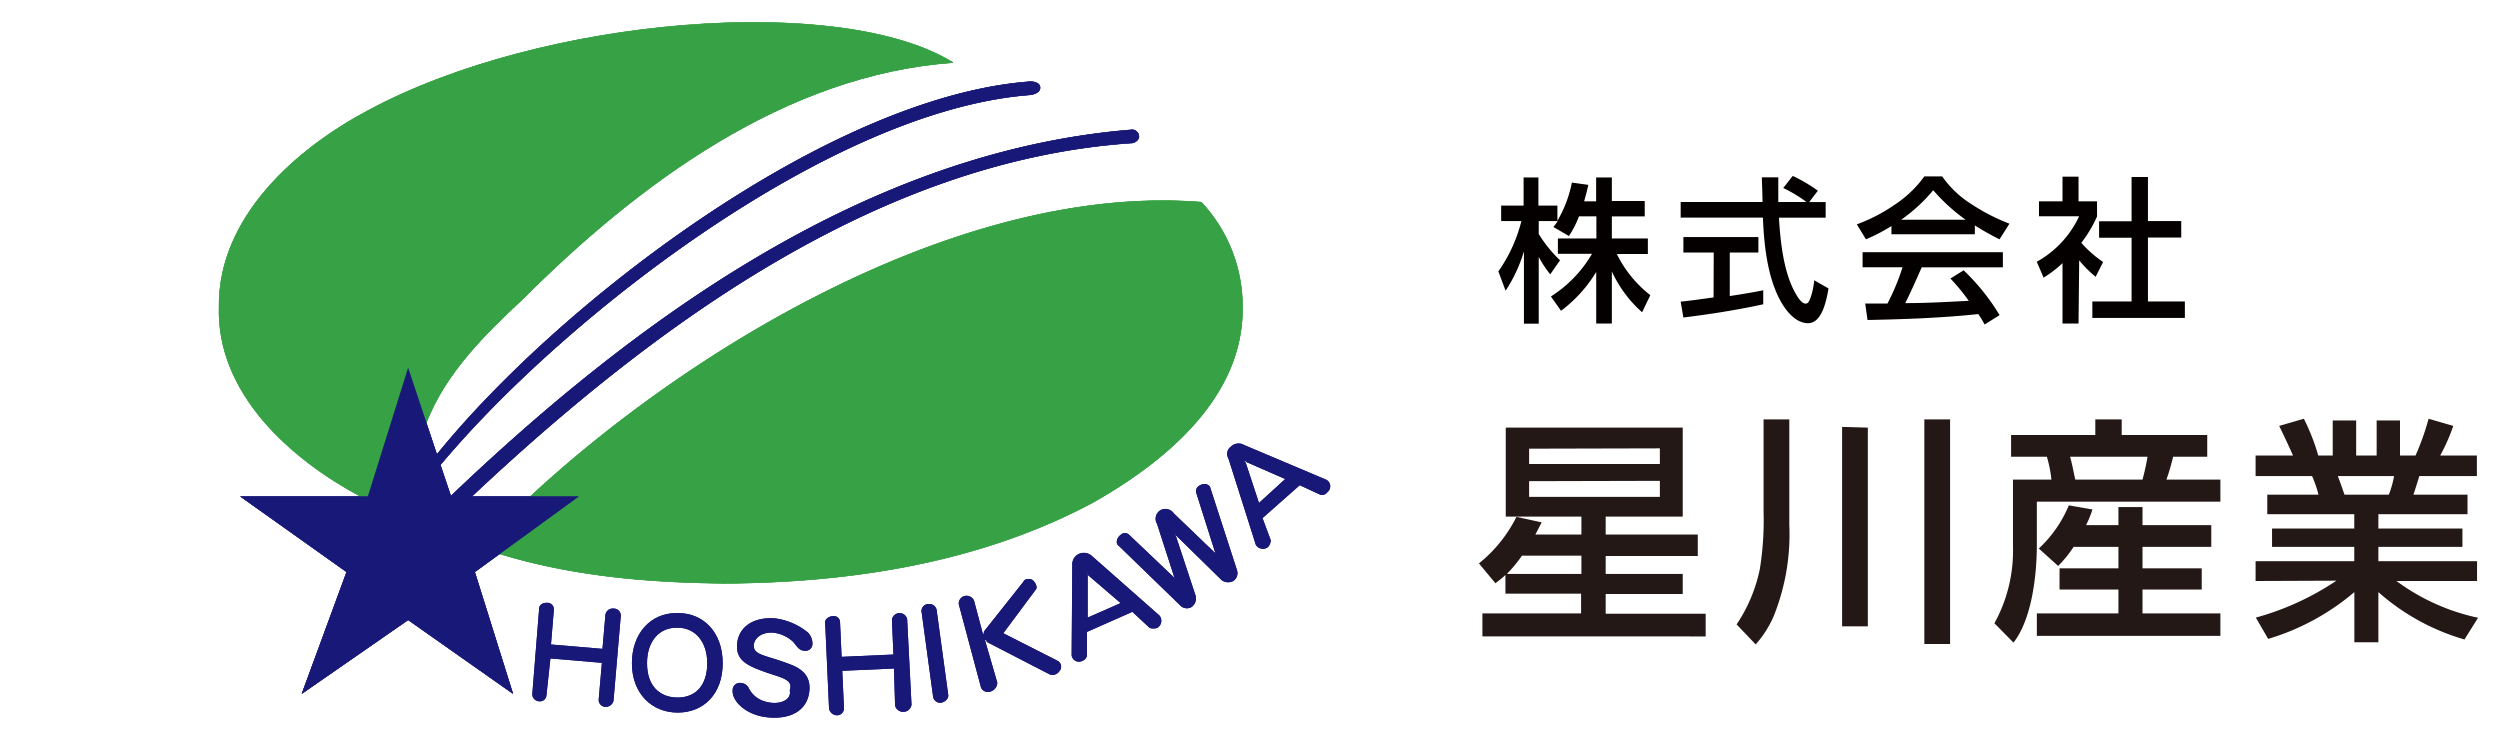 <svg xmlns="http://www.w3.org/2000/svg" viewBox="0 0 304 90"><defs><style>.cls-1{fill:#040000;}.cls-2{fill:#231815;}.cls-3{fill:#37a245;stroke:#37a245;}.cls-3,.cls-5{stroke-linecap:round;stroke-linejoin:round;stroke-width:0.06px;}.cls-3,.cls-4,.cls-5{fill-rule:evenodd;}.cls-4,.cls-5{fill:#181878;}.cls-5{stroke:#181878;}.cls-6{fill:none;}</style></defs><g id="レイヤー_2" data-name="レイヤー 2"><g id="デザイン"><path class="cls-1" d="M190.78,28.7l-1.89-1.1a7.87,7.87,0,0,0,.53-.72h-2.31v1.57a15.93,15.93,0,0,0,2.59,3.2l-1.19,1.71a13.64,13.64,0,0,1-1.4-2.12v8.12h-1.8v-8.8a18,18,0,0,1-2.23,4.79L182.2,33A18.2,18.2,0,0,0,185,26.88h-2.46V25h2.73V21.58h1.8V25h2.31v1.85a14.79,14.79,0,0,0,1.76-4.65l2,.28q-.22,1-.51,2h1.46V21.58H196v2.86h4v1.87h-4V29h4.38v1.89h-3.77a14.33,14.33,0,0,0,4.07,5l-1,2.08A14.91,14.91,0,0,1,196,33v6.34H194.1V33.07a16.64,16.64,0,0,1-4.28,4.72l-1.23-1.74a15.18,15.18,0,0,0,5-5.19h-4.15V29h4.68V26.31H192A11.33,11.33,0,0,1,190.78,28.7Z"/><path class="cls-1" d="M219.86,39.3c-1.55,0-2.76-1.59-3.42-2.84-1.54-2.89-1.94-6.74-2.07-10h-10v-1.9h9.95c0-1-.06-2-.08-3h2c0,1,0,2,0,3h3.42a16.63,16.63,0,0,0-2.82-1.7L218,21.39a19.08,19.08,0,0,1,3.05,1.8L220,24.57h2v1.9h-5.68c.17,2.89.55,6.6,2,9.18.23.4.72,1.27,1.25,1.27.32,0,.49-.36.7-1.06a9.16,9.16,0,0,0,.34-1.78l1.74,1C222.12,36.35,221.61,39.3,219.86,39.3Zm-11.47-8.59H204.7V28.83h9.12v1.88h-3.48V36c1.36-.21,2.73-.43,4.07-.7V37c-3.18.7-6.5,1.21-9.71,1.61l-.33-1.93c1.35-.13,2.67-.34,4-.51Z"/><path class="cls-1" d="M226.9,29.1l-1.11-1.82a20.46,20.46,0,0,0,4.58-2.37A13.8,13.8,0,0,0,234,21.45h2.17a12.36,12.36,0,0,0,3.66,3.44,23.89,23.89,0,0,0,4.52,2.31l-1.21,1.9a31.39,31.39,0,0,1-3-1.69v1.08H230v-1A22.15,22.15,0,0,1,226.9,29.1Zm6.46,9.62c-2.08.09-4.18.15-6.27.19l-.28-2c.91,0,1.82,0,2.71,0a27.88,27.88,0,0,0,1.83-4.41h-4.86V30.67h17.06v1.84h-9.87c-.64,1.45-1.29,2.93-2,4.35,2.57,0,5.15-.15,7.72-.28a23.28,23.28,0,0,0-2.23-2.71l1.61-1a26.09,26.09,0,0,1,4.37,5.45l-1.82,1.14a12.24,12.24,0,0,0-.77-1.27C238.15,38.45,235.77,38.6,233.36,38.72Zm5.66-12a22.36,22.36,0,0,1-3.94-3.59,19.86,19.86,0,0,1-3.9,3.59Z"/><path class="cls-1" d="M252.75,39.34H250.8V32a13.61,13.61,0,0,1-2.3,1.76l-.83-1.93a12.2,12.2,0,0,0,5.15-5.53h-4.88V24.48h2.86v-3h1.95v3H255v1.85a16.41,16.41,0,0,1-1.91,3.2,13.89,13.89,0,0,0,2.65,2.33l-.91,1.8a14.21,14.21,0,0,1-2-2Zm8.44-17.82v5.36h4.05v2h-4.05v7.78h4.49v2H254.43v-2h4.77V28.91h-3.95v-2h3.95V21.52Z"/><path class="cls-2" d="M192.3,65V62.82h-9.2V52h21.52V62.82h-9.37V65h11.2v2.61h-11.2v2.18h9.37v2.44h-9.37v2.4h12.16v2.76H180.26V74.59h12v-2.4h-9.2V69.92a13.29,13.29,0,0,1-1.22,1l-2-2.41a17,17,0,0,0,4.56-5.66l3.07.67L186.7,65Zm-9,4.79h9V67.57h-7.23A15.8,15.8,0,0,1,183.27,69.75Zm2.64-15.23v1.86h15.9V54.52Zm0,3.95v1.91h15.9V58.47Z"/><path class="cls-2" d="M217.58,51V63.8a26.72,26.72,0,0,1-1.88,11.08,12.69,12.69,0,0,1-2.21,3.48l-2.32-2.43a18.89,18.89,0,0,0,2.82-6.7,36.91,36.91,0,0,0,.46-7V51Zm9.55,1V76.16H224V51.91Zm10-1V78.31H234V51Z"/><path class="cls-2" d="M254.79,52.9V51H258V52.9H268.4v2.64h-4.15a27.53,27.53,0,0,1-.81,2.78H270V61H247.68v5.25c0,3.6-.58,9-2.84,11.89l-2.32-2.35a18.27,18.27,0,0,0,2.26-9.25V58.32h4.67a14.56,14.56,0,0,0-.55-2.78h-4.35V52.9Zm-4.52,15.92-2.35-2.12a15,15,0,0,0,3.65-5.25l2.87.5a12,12,0,0,1-.78,1.91h3.94v-2.2h2.93v2.2h8.36V66.5h-8.36v2.61h7.2v2.58h-7.2v2.9H270v2.73H247.68V74.59h9.92v-2.9h-7.16V69.11h7.16V66.5h-5.45A14.35,14.35,0,0,1,250.27,68.82Zm1.45-13.28c.23.75.46,2,.63,2.78h8.18a28.28,28.28,0,0,0,.61-2.78Z"/><path class="cls-2" d="M274.28,70.65V68.24h12V66.5h-10V64.27h10V62.53H275.7V60.15h6.23a14.35,14.35,0,0,0-.78-2.26h-6.87v-2.5h4.55c-.58-1.3-1.07-2.35-1.68-3.6l3-.87a25.73,25.73,0,0,1,1.75,4.47h1.76V51.13h2.85v4.26H289V51.13h2.84v4.26h1.89a31.56,31.56,0,0,0,1.59-4.47l3,.87a23.58,23.58,0,0,1-1.59,3.6h4.46v2.5h-7c-.23.75-.46,1.5-.72,2.26h6.58v2.38H289.21v1.74h10.22V66.5H289.21v1.74h12v2.41h-9.8a25.63,25.63,0,0,0,9.92,4.47l-1.65,2.64A27.12,27.12,0,0,1,289.21,72V78.1h-2.92V72a29,29,0,0,1-10.48,5.69l-1.5-2.59a33.41,33.41,0,0,0,9.8-4.49Zm10-12.76c.37,1,.52,1.42.81,2.26h5.39a11.67,11.67,0,0,0,.64-2.26Z"/><path class="cls-3" d="M60.74,67.34c9,2.76,18.51,3.54,27.86,3.59,15.19-.14,30.66-2.57,44.19-9.77,8.73-4.91,18.47-12.8,18.29-23.88a18.51,18.51,0,0,0-5-12.69c-28.72-2.3-61.58,17.24-81.59,35.79h5.82l-9.59,7Z"/><path class="cls-3" d="M51.84,51.39c2.34-6,7.06-10.69,11.7-15,14-14,31.9-27.31,52.34-28.78C102.27-.83,66,2,44.76,13.44c-8.81,4.68-18.22,13-18.12,23.84-.32,10.55,8.71,18.55,17.23,23.1h.89l4.87-15.56,2.21,6.57Z"/><path class="cls-4" d="M67,78.37l6.26.53.36-4.16A.91.91,0,0,1,74.6,74a.86.86,0,0,1,.89.87L74.6,85.23a1,1,0,0,1-1,.73.86.86,0,0,1-.8-.89l.39-4.47-6.26-.53-.48,4.46a.79.79,0,0,1-.85.75.87.87,0,0,1-.87-.91L65.56,74c0-.46.48-.73,1-.7a.79.79,0,0,1,.79.85L67,78.37Z"/><path class="cls-4" d="M82.46,74.55c3.12,0,5.42,2.38,5.42,6.1s-2.3,6-5.47,6-5.57-2.34-5.57-6,2.31-6.1,5.39-6.1Zm-.23,1.78c-2,0-3.55,1.56-3.55,4.32s1.53,4.17,3.73,4.17S86,83.32,86,80.65s-1.52-4.32-3.58-4.32Z"/><path class="cls-4" d="M98.23,76.9a1.94,1.94,0,0,1,.56,1.38.83.83,0,0,1-1,.84c-.62,0-.91-.56-1.33-1.06a4.25,4.25,0,0,0-2.45-1.13c-1.34-.09-2.26.62-2.35,1.49-.1,1.27,1.47,1.24,4.19,2.28,1.8.62,2.69,1.57,2.58,3.2-.17,2.3-2,3.55-4.85,3.35s-4.59-2-4.49-3.31a.87.87,0,0,1,1-.89,1.14,1.14,0,0,1,1,.71,3.13,3.13,0,0,0,2,1.56c1.71.49,3.21-.22,2.94-1.35.42-1.25-.67-1.48-2.61-2.12-2.55-.88-3.93-1.52-3.79-3.5s1.82-3.35,4.59-3.16a7.83,7.83,0,0,1,4,1.71Z"/><path class="cls-4" d="M102.37,79.87l6.27-.28-.18-4.22a.94.94,0,0,1,1.85-.08l.53,10.39a1,1,0,0,1-1,.88,1,1,0,0,1-1-.78l-.13-4.49-6.29.28.21,4.59a.85.85,0,0,1-.82.82,1,1,0,0,1-1-.84l-.47-10.39c-.06-.46.43-.81,1-.84a.77.77,0,0,1,.81.75l.19,4.21Z"/><path class="cls-4" d="M112.06,74.45a.86.86,0,0,1,.83-1,.91.91,0,0,1,1,.69l1.41,10.31c.1.46-.35.89-.83,1a.89.89,0,0,1-1-.69l-1.4-10.32Z"/><path class="cls-4" d="M119.54,77.09l.08,0a.66.66,0,0,1,.17-.48l4.67-5.89c.11-.36.86-.43,1.17-.13s.56.85.33,1.09L122,77l6.59,3.35a.81.81,0,0,1,.21,1.29,1,1,0,0,1-1.13.38l-7.27-3.75c-.18-.1-.49-.2-.46-.43l-.17,0L121.27,83a1.16,1.16,0,0,1-.85,1.1.91.91,0,0,1-1.13-.5l-2.7-10.11a.93.93,0,0,1,.65-1,1,1,0,0,1,1.2.54l1.1,4.13Z"/><path class="cls-4" d="M137.6,74.44l-5.42,2.4,0,2.87a.87.87,0,0,1-.57.65.89.89,0,0,1-1.3-.68l.08-11a1.39,1.39,0,0,1,.79-1.32,1.46,1.46,0,0,1,1.61.26L141,74.86a1,1,0,0,1-.3,1.5,1.53,1.53,0,0,1-.89,0l-2.16-2Zm-1.36-1.13-4-3.43v-.22l-.11,0,.13.17,0,5.27,4-1.76Z"/><path class="cls-4" d="M142.86,70.4h0l-2.16-6.69a1.21,1.21,0,0,1,.4-1.66,1.24,1.24,0,0,1,1.64.38l5.06,4.86h0l-2.35-7.4a.76.76,0,0,1,.42-.85c.6-.38,1.24-.11,1.31.3l3.24,10a1.15,1.15,0,0,1-.44,1.3,1.33,1.33,0,0,1-1.42-.09L143,65.1V65l-.1,0,.07.13,2.44,7.38a1.3,1.3,0,0,1-.53,1.31,1.11,1.11,0,0,1-1.38-.22L136,66.33c-.35-.23-.24-.92.29-1.31a.74.74,0,0,1,1,0l5.65,5.37Z"/><path class="cls-4" d="M158.05,59l-4.53,4,1,2.68a1.23,1.23,0,0,1-.33.84,1,1,0,0,1-1.48-.27l-3.33-10.49a1.08,1.08,0,0,1,.29-1.44,1.32,1.32,0,0,1,1.61-.21l10,4.23a.9.9,0,0,1,.15,1.49.86.86,0,0,1-.84.35L158.05,59Zm-1.77-.75-4.73-2.07-.14-.15-.1.1.16.1,1.62,4.93,3.19-2.91Z"/><path class="cls-5" d="M57.34,60.38c21.81-20.5,49.34-40.94,80.37-43,.35-.05.8-.44.78-.76a.85.85,0,0,0-.78-.84c-32.18,2.57-60.3,23-82.89,44.56l-1.28-3.81c15.05-18,47.45-43.17,71.74-45,.6-.08,1.2-.36,1.19-.87s-.56-.73-1.19-.73C100.77,11.74,68,36.89,53.12,55.29L49.63,44.82,44.76,60.38H29.26l12.9,9.17L36.73,84.32l12.9-8.95,12.72,8.95L57.72,69.55l12.61-9.17Z"/><path class="cls-3" d="M60.74,67.34c9,2.76,18.51,3.54,27.86,3.59,15.19-.14,30.66-2.57,44.19-9.77,8.73-4.91,18.47-12.8,18.29-23.88a18.51,18.51,0,0,0-5-12.69c-28.72-2.3-61.58,17.24-81.59,35.79h5.82l-9.59,7Z"/><path class="cls-3" d="M51.84,51.39c2.34-6,7.06-10.69,11.7-15,14-14,31.9-27.31,52.34-28.78C102.27-.83,66,2,44.76,13.44c-8.81,4.68-18.22,13-18.12,23.84-.32,10.55,8.71,18.55,17.23,23.1h.89l4.87-15.56,2.21,6.57Z"/><path class="cls-4" d="M67,78.37l6.26.53.36-4.16A.91.91,0,0,1,74.6,74a.86.86,0,0,1,.89.87L74.6,85.23a1,1,0,0,1-1,.73.86.86,0,0,1-.8-.89l.39-4.47-6.26-.53-.48,4.46a.79.79,0,0,1-.85.75.87.87,0,0,1-.87-.91L65.56,74c0-.46.48-.73,1-.7a.79.79,0,0,1,.79.85L67,78.37Z"/><path class="cls-4" d="M82.46,74.55c3.12,0,5.42,2.38,5.42,6.1s-2.3,6-5.47,6-5.57-2.34-5.57-6,2.31-6.1,5.39-6.1Zm-.23,1.78c-2,0-3.55,1.56-3.55,4.32s1.53,4.17,3.73,4.17S86,83.32,86,80.65s-1.52-4.32-3.58-4.32Z"/><path class="cls-4" d="M98.23,76.9a1.94,1.94,0,0,1,.56,1.38.83.83,0,0,1-1,.84c-.62,0-.91-.56-1.33-1.06a4.25,4.25,0,0,0-2.45-1.13c-1.34-.09-2.26.62-2.35,1.49-.1,1.27,1.47,1.24,4.19,2.28,1.8.62,2.69,1.57,2.58,3.2-.17,2.3-2,3.55-4.85,3.35s-4.59-2-4.49-3.31a.87.87,0,0,1,1-.89,1.14,1.14,0,0,1,1,.71,3.13,3.13,0,0,0,2,1.56c1.71.49,3.21-.22,2.94-1.35.42-1.25-.67-1.48-2.61-2.12-2.55-.88-3.93-1.52-3.79-3.5s1.82-3.35,4.59-3.16a7.83,7.83,0,0,1,4,1.71Z"/><path class="cls-4" d="M102.37,79.87l6.27-.28-.18-4.22a.94.94,0,0,1,1.85-.08l.53,10.39a1,1,0,0,1-1,.88,1,1,0,0,1-1-.78l-.13-4.49-6.29.28.21,4.59a.85.85,0,0,1-.82.82,1,1,0,0,1-1-.84l-.47-10.39c-.06-.46.43-.81,1-.84a.77.77,0,0,1,.81.75l.19,4.21Z"/><path class="cls-4" d="M112.06,74.45a.86.86,0,0,1,.83-1,.91.91,0,0,1,1,.69l1.41,10.31c.1.46-.35.89-.83,1a.89.89,0,0,1-1-.69l-1.4-10.32Z"/><path class="cls-4" d="M119.54,77.09l.08,0a.66.66,0,0,1,.17-.48l4.67-5.89c.11-.36.86-.43,1.17-.13s.56.85.33,1.09L122,77l6.59,3.35a.81.81,0,0,1,.21,1.29,1,1,0,0,1-1.13.38l-7.27-3.75c-.18-.1-.49-.2-.46-.43l-.17,0L121.27,83a1.16,1.16,0,0,1-.85,1.1.91.91,0,0,1-1.13-.5l-2.7-10.11a.93.93,0,0,1,.65-1,1,1,0,0,1,1.2.54l1.1,4.13Z"/><path class="cls-4" d="M137.6,74.44l-5.42,2.4,0,2.87a.87.87,0,0,1-.57.65.89.89,0,0,1-1.3-.68l.08-11a1.39,1.39,0,0,1,.79-1.32,1.46,1.46,0,0,1,1.61.26L141,74.86a1,1,0,0,1-.3,1.5,1.53,1.53,0,0,1-.89,0l-2.16-2Zm-1.36-1.13-4-3.43v-.22l-.11,0,.13.17,0,5.27,4-1.76Z"/><path class="cls-4" d="M142.86,70.4h0l-2.16-6.69a1.21,1.21,0,0,1,.4-1.66,1.24,1.24,0,0,1,1.64.38l5.06,4.86h0l-2.35-7.4a.76.76,0,0,1,.42-.85c.6-.38,1.24-.11,1.31.3l3.24,10a1.15,1.15,0,0,1-.44,1.3,1.33,1.33,0,0,1-1.42-.09L143,65.1V65l-.1,0,.07.13,2.44,7.38a1.3,1.3,0,0,1-.53,1.31,1.11,1.11,0,0,1-1.38-.22L136,66.33c-.35-.23-.24-.92.29-1.31a.74.74,0,0,1,1,0l5.65,5.37Z"/><path class="cls-4" d="M158.05,59l-4.53,4,1,2.68a1.23,1.23,0,0,1-.33.84,1,1,0,0,1-1.48-.27l-3.33-10.49a1.08,1.08,0,0,1,.29-1.44,1.32,1.32,0,0,1,1.61-.21l10,4.23a.9.9,0,0,1,.15,1.49.86.86,0,0,1-.84.35L158.05,59Zm-1.77-.75-4.73-2.07-.14-.15-.1.1.16.1,1.62,4.93,3.19-2.91Z"/><path class="cls-5" d="M57.34,60.38c21.81-20.5,49.34-40.94,80.37-43,.35-.05.8-.44.78-.76a.85.85,0,0,0-.78-.84c-32.18,2.57-60.3,23-82.89,44.56l-1.28-3.81c15.05-18,47.45-43.17,71.74-45,.6-.08,1.2-.36,1.19-.87s-.56-.73-1.19-.73C100.77,11.74,68,36.89,53.12,55.29L49.63,44.82,44.76,60.38H29.26l12.9,9.17L36.73,84.32l12.9-8.95,12.72,8.95L57.72,69.55l12.61-9.17Z"/><rect class="cls-6" width="304" height="90"/></g></g></svg>